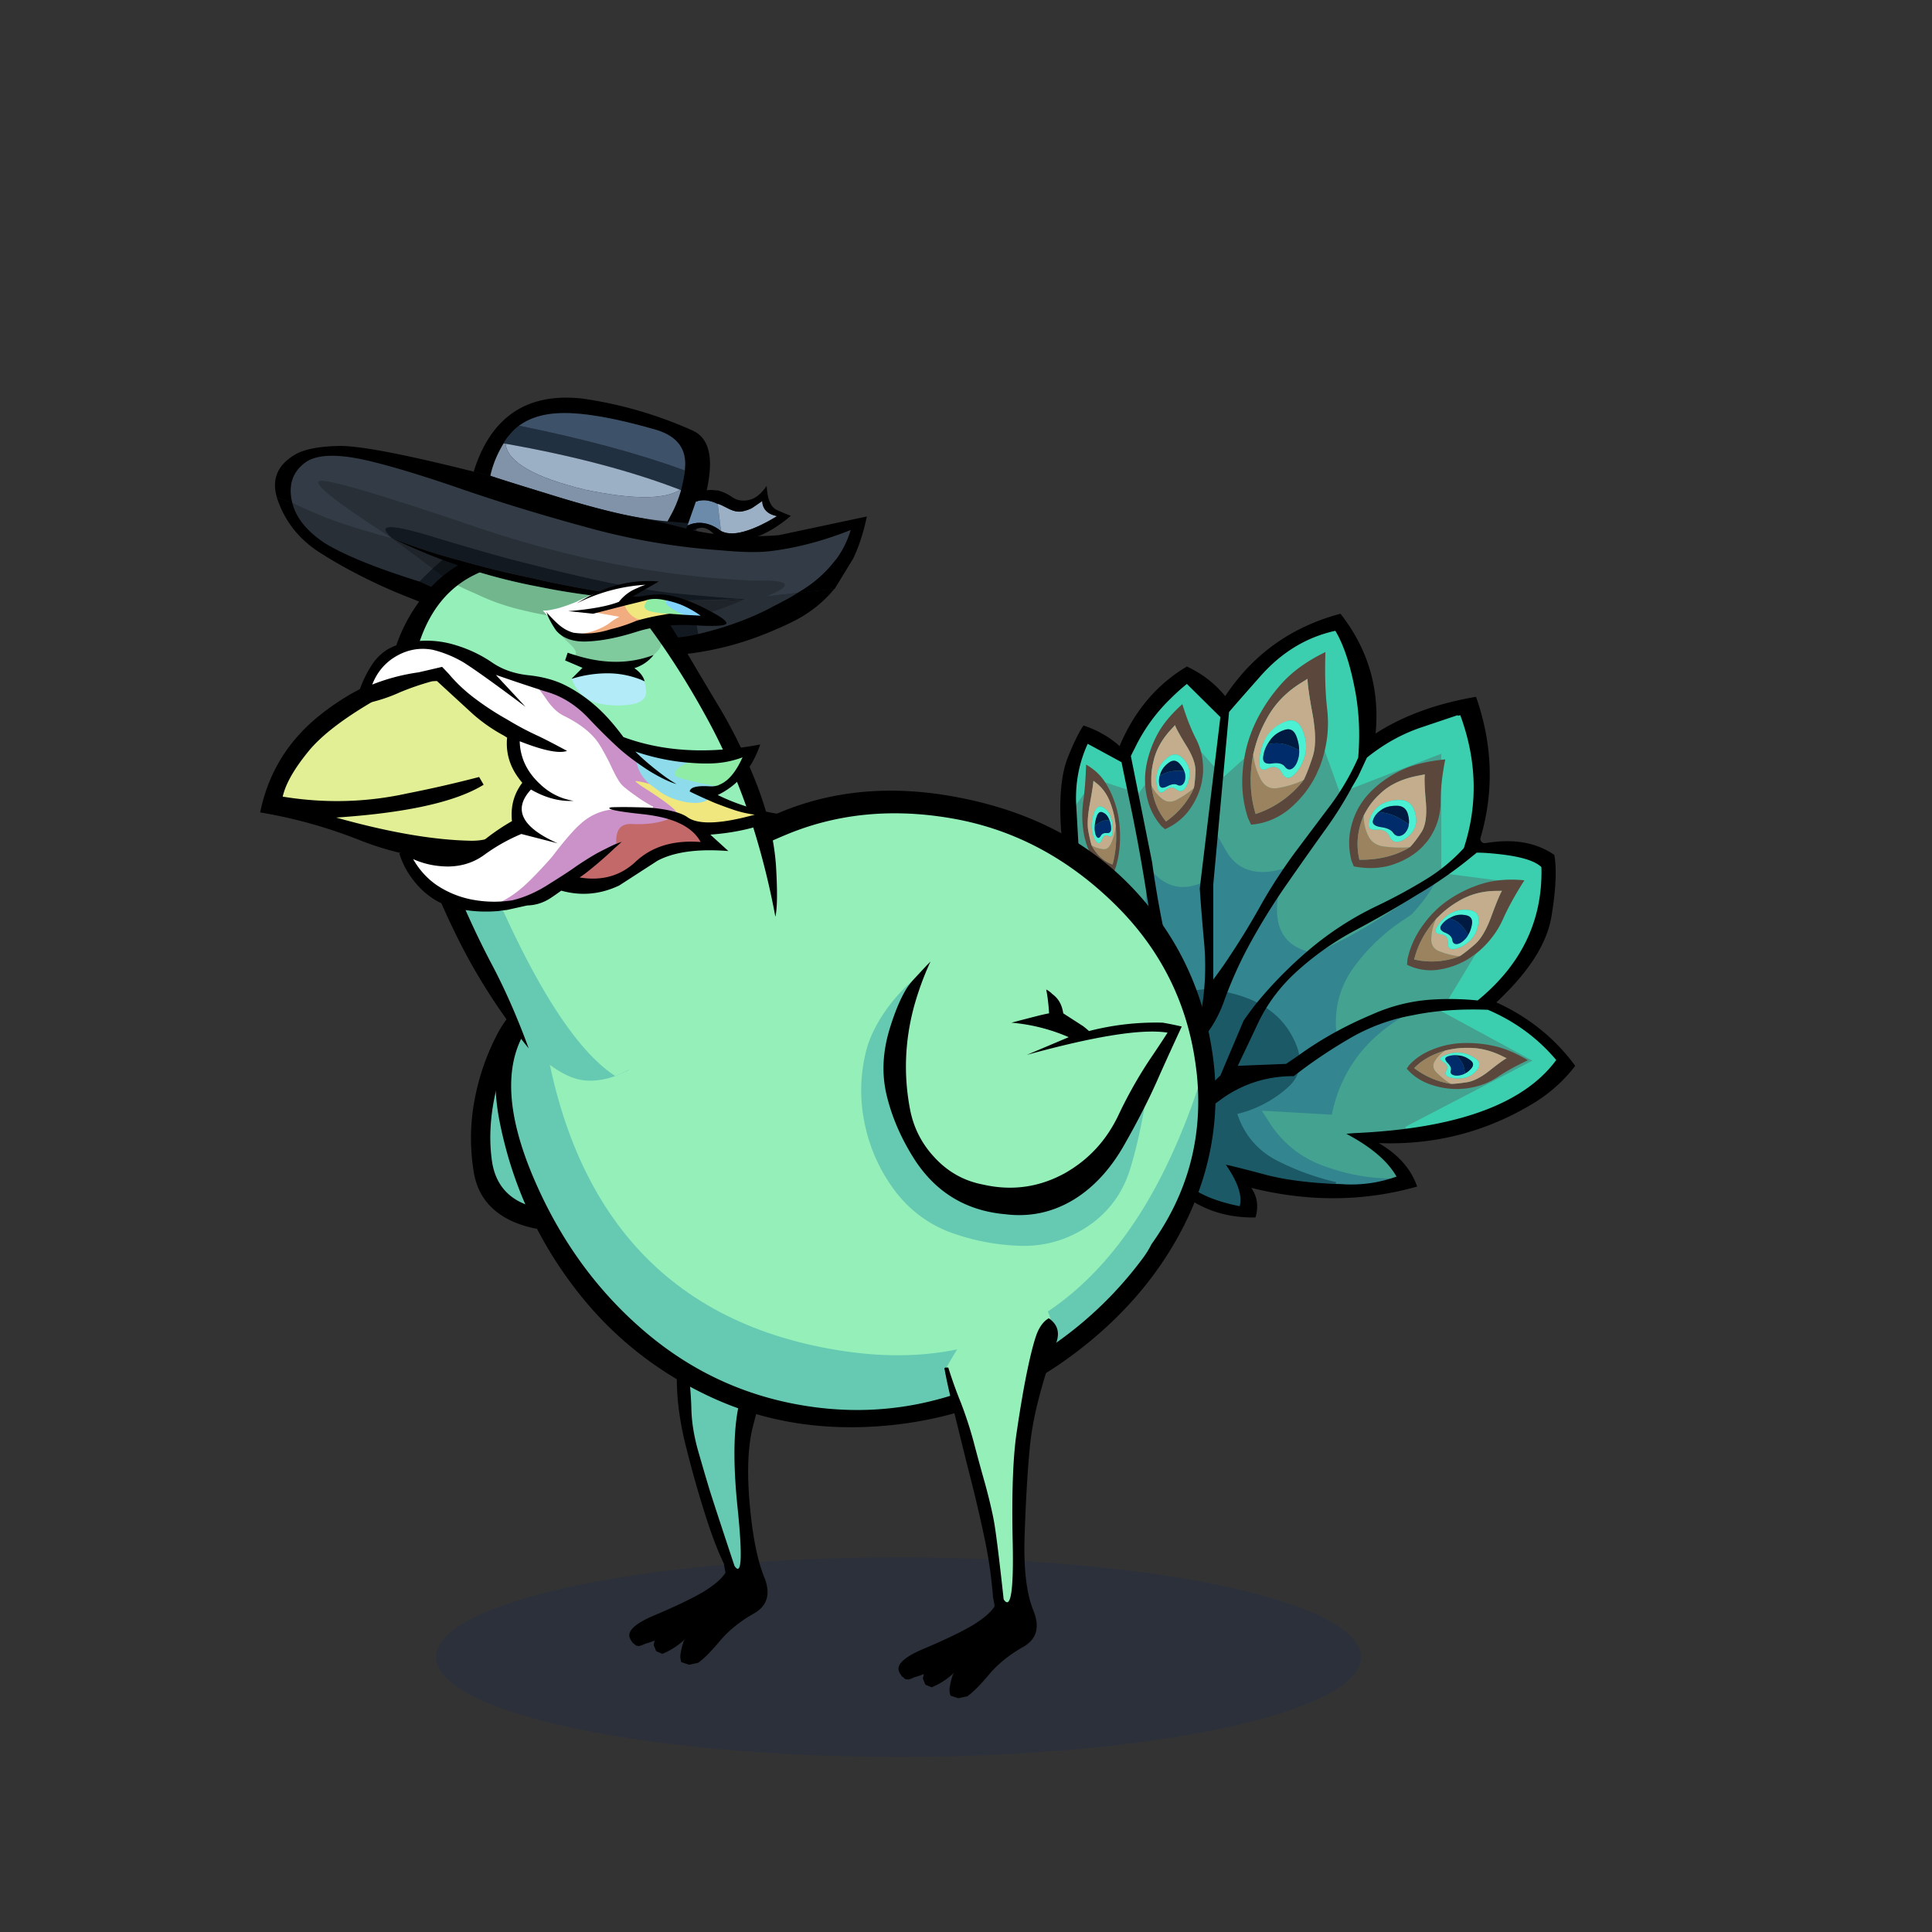 <?xml version="1.0" encoding="utf-8"?>
<svg xmlns="http://www.w3.org/2000/svg" x="0" y="0" version="1.1" viewBox="0 0 300 300" xml:space="preserve">
<rect x="0" y="0" width="300" height="300" fill="#333333" stroke="none"/>
<style type="text/css">
.color__skin{fill:#95efb9;}
.color__skinDark{fill:#66cab3;}
.color__skinLight{fill:#b9efcf;}
.color__beak{fill:#e2ef95;}
</style>
<ellipse cx="139.516" cy="257.319" rx="71.817" ry="15.5" opacity="0.15" fill="#002268"/>
<g id="Birb_Group">
<g id="Left_Wing">
<path d="m82.6 154.95-3.433 4.217-3.556 12.293-.333 11.207 3.661 5.056 8.839 1.778 7.722-2 3.45-2.6c6.768-21.177 1.318-31.16-16.35-29.951z" class="color__skinDark"/>
<path d="M82.4 154.85c-2.067 1.3-3.717 3.067-4.95 5.3a36.224 36.224 0 0 0-3.75 10.6c-.7 3.667-.75 7.383-.15 11.15.567 3.667 2.65 6.283 6.25 7.85 3.533 1.467 7.133 1.7 10.8.7 3.469-.898 6.252-2.748 8.35-5.55a17.42 17.42 0 0 1-1.65.9c-3.91 2.078-8.21 2.728-12.9 1.95-4.697-.737-7.364-3.204-8-7.4-.467-3.196-.317-6.613.45-10.25.801-3.645 2.367-7.962 4.7-12.95.418-.852.768-1.585 1.05-2.2l-.2-.1z"/>
</g>
<g id="Leg2">
<path d="M114.554 244.102c-.421 0-.714-.36-.922-.675-2.035-6.085-3.413-10.282-3.91-11.877a409.602 409.602 0 0 1-1.752-5.959c-.71-2.466-1.086-4.831-1.12-7.032-.065-2.129-.249-4.107-.543-5.876a47.647 47.647 0 0 0-1.334-5.383.498.498 0 0 1 .105-.48c4.169-4.68 9.383-7.227 15.494-7.567h.001c.248 0 .444.147.507.358a.5.5 0 0 1-.233.576 1.752 1.752 0 0 0-.782.901c-.688 1.802-1.354 4.001-1.979 6.532a863.927 863.927 0 0 1-2.603 9.613c-1.079 3.788-1.225 9.512-.436 17.015.773 7.623.474 9.125.034 9.612a.706.706 0 0 1-.527.242z" class="color__skinDark"/>
<path d="M106.8 212.6a47.974 47.974 0 0 0-1.35-5.45H105l-.15.1c0 .1.033.517.1 1.25s.117 2.717.15 5.95c.033 3.233.517 6.667 1.45 10.3.9 3.6 1.85 6.967 2.85 10.1.967 3.133 1.967 5.783 3 7.95l.25 1.4c-.5.867-1.6 1.833-3.3 2.9-1.733 1.033-4.25 2.25-7.55 3.65-3.3 1.367-4.6 2.633-3.9 3.8.067.133.15.267.25.4a.66.66 0 0 0 .3.3c.1.1.217.2.35.3.133 0 .267.017.4.05.333-.067.65-.183.95-.35.5-.133 1-.3 1.5-.5l-.15.7.4.95.95.4c.267-.1.533-.217.8-.35a11.692 11.692 0 0 0 2.75-1.95c-.1.133-.183.267-.25.4-.233.667-.4 1.367-.5 2.1-.033.333.017.7.15 1.1l1.2.4 1.4-.3c.833-.567 1.95-1.683 3.35-3.35 1.4-1.667 3.167-3.1 5.3-4.3s2.667-3.1 1.6-5.7c-1.067-2.633-1.817-6.45-2.25-11.45s-.25-9.017.55-12.05c.8-3.067 1.583-6.017 2.35-8.85.733-2.867 1.7-5.917 2.9-9.15.6-1.633.217-2.917-1.15-3.85-.167.067-.317.15-.45.25-.467.267-.8.65-1 1.15-.7 1.833-1.367 4.033-2 6.6a872.81 872.81 0 0 1-2.6 9.6c-1.1 3.867-1.25 9.6-.45 17.2.767 7.567.6 10.517-.5 8.85-2.1-6.333-3.383-10.25-3.85-11.75-.467-1.533-1.05-3.517-1.75-5.95s-1.067-4.733-1.1-6.9c-.067-2.166-.25-4.15-.55-5.95z"/>
</g>
<g id="Body_Group">
<g id="Tail">
<g id="Tail_Inner">
<path d="m177.13 153.201-.025-.149a4.153 4.153 0 0 1-.055-.701 8.461 8.461 0 0 1 .467-3.55l.364-1.032.213 1.073a.896.896 0 0 0 .19.372c.979 1.371 1.316 2.404 1.038 3.169-.195.536-.682.909-1.447 1.107l-.108.028-.637-.317z"/>
<path d="M209.835 184.225c-.348 0-.698-.009-1.05-.025-.467-.033-.926-.05-1.385-.05a39.85 39.85 0 0 1-9.639-3.534c-3.129-1.7-5.247-4.316-6.299-7.778l-.094-.31.316-.07c2.939-.65 5.586-2.007 7.865-4.032 2.218-1.95 2.265-4.557.145-7.967-2.099-3.344-5.872-5.407-11.218-6.132l-.356.752-.571-.116-.035-.82c-3.5.472-7.06.711-10.585.711l-.683-.003c-3.71 0-7.373-.543-10.885-1.613l-.145-.044-.051-.144a39.69 39.69 0 0 1-2.065-9.572c-.134-1.604-.25-3.19-.352-4.758l-.061-.956.596.75a233.607 233.607 0 0 0 2.746 3.396c2.225 2.662 4.873 4.815 7.878 6.402l.051-2.739 2.824 1.715.964-14.1 1.771 1.908c1.247 1.353 2.653 2.038 4.181 2.038.72 0 1.484-.151 2.276-.449l1.377-10.225.584-.046c.085.282.677 1.463 3.021 5.485 1.146 1.955 2.808 2.906 5.082 2.906 1.379 0 2.993-.365 4.798-1.083l.991-.395-.64.854c-1.455 1.939-2.226 4.203-2.291 6.728-.127 3.699 1.595 5.819 5.262 6.481a81.188 81.188 0 0 0 9.23-4.943 114.857 114.857 0 0 0 10.522-7.381l.459.359a24.638 24.638 0 0 1-3.897 6.024 11.76 11.76 0 0 1-.863.965l-1.04.733c-3.063 1.977-5.678 4.424-7.781 7.282-2.029 2.75-2.945 5.871-2.725 9.283.349-.146.706-.292 1.072-.438a51.057 51.057 0 0 1 14.58-3.77l.104.589a22.002 22.002 0 0 0-7.942 3.798c-4.585 3.373-7.456 7.938-8.536 13.567l-.05.258-10.218-.581c.159.247.319.501.479.76 2.051 3.222 4.892 5.468 8.441 6.673a29.994 29.994 0 0 0 10.302 1.839l.545-.005.107.582a20.998 20.998 0 0 1-7.112 1.241z" fill="#33858F"/>
<path d="M216.299 183.004c-3.559 0-7.092-.63-10.501-1.872-3.676-1.248-6.623-3.577-8.751-6.921a38.18 38.18 0 0 0-.797-1.244l-.333-.501 10.889.619c1.148-5.665 4.079-10.266 8.717-13.677a22.719 22.719 0 0 1 4.989-2.856 50.438 50.438 0 0 0-11.145 3.274 60.27 60.27 0 0 0-1.449.599l-.38.163-.037-.411c-.338-3.725.606-7.125 2.808-10.105a29.912 29.912 0 0 1 7.929-7.424l.991-.694c.252-.258.53-.57.787-.892a24.35 24.35 0 0 0 3.246-4.729 115.607 115.607 0 0 1-9.554 6.621 81.845 81.845 0 0 1-9.384 5.019l-.084.038-.091-.016c-4.02-.693-5.987-3.084-5.85-7.106.06-2.313.686-4.42 1.862-6.276-1.52.525-2.902.791-4.121.791-2.472 0-4.355-1.078-5.6-3.204-1.458-2.501-2.224-3.875-2.63-4.651l-1.287 9.563-.163.065c-.92.368-1.815.555-2.661.555-1.702 0-3.257-.75-4.621-2.23l-.827-.891-.937 13.7-2.775-1.685-.049 2.656-.427-.216c-3.254-1.644-6.112-3.923-8.495-6.775a247.888 247.888 0 0 1-2.755-3.406l-.085-.107.025-.135a22.898 22.898 0 0 1 2.28-6.536l.027-.052.046-.038a.497.497 0 0 1 .326-.111c.231 0 .634.111 1.692.94l.116-.116-.443-7.917a5.892 5.892 0 0 1 0-.376l.003-.092 2.984-4.102 6.798 2.25 7.091-9.877 6.35 7.206 13.205-11.845 5.197 14.38 15.972-6.197v18.875l12.395 1.625-12.174 20.124 14.619 7.919-20.798 10.836-.052.007c-2.498.34-5.216.576-8.077.702l-.238.02c3.407 1.928 5.772 4.038 7.037 6.283l.246.438c.002.002-.871.015-1.056.015z" fill="#44A290"/>
<path d="m218.211 174.985 19.749-10.29-14.18-7.681 12.025-19.876-12.006-1.575v-18.525l-15.728 6.103-5.104-14.12-12.994 11.655-6.25-7.094-6.909 9.623-6.802-2.25-3.19 4.386-.023-.881c-.087-3.202.528-6.258 1.828-9.084l.134-.291 5.597 3.03.806-.384c.227-.57.486-1.132.771-1.67a27.302 27.302 0 0 1 5.708-7.877 31.454 31.454 0 0 1 2.469-2.216l.209-.169 5.547 5.497c.653-.832 2.434-2.886 5.408-6.244 3.358-3.896 7.399-6.384 12.01-7.394l.211-.046.11.185c1.213 2.02 2.201 4.878 2.938 8.494.728 3.42 1.223 7.17 1.471 11.153 2.613-2.11 5.449-3.7 8.438-4.727 3.169-1.068 6.079-2.043 6.079-2.043l.043.118.356-.119.101.274c2.649 7.213 2.781 14.38.394 21.313.522-.105 1.191-.158 2.025-.159.844.005 1.88.073 3.082.202 3.67.377 5.97 1.076 7.029 2.136l.085.084.003.119c.23 8.392-3.229 15.523-10.285 21.204 5.031 1.792 9.239 4.67 12.516 8.562l.152.181-.14.19c-4.164 5.667-12.072 9.291-23.505 10.771l-.178-.565z" fill="#3CCFAF"/>
<path d="M192.44 187.594c-3.578-.725-6.247-1.806-7.933-3.214-1.943-1.65-3.313-3.896-4.075-6.683a5.768 5.768 0 0 1-2.656.62c-.163 0-.329-.006-.498-.019-5.761-.891-8.773-4.065-8.979-9.438a32.927 32.927 0 0 1 1.028-8.915l-4.54-7.513.75.229a36.667 36.667 0 0 0 10.712 1.588l.68.003c3.607 0 7.251-.253 10.829-.75l.326-.046.012.271.025-.053.216.027c5.646.723 9.64 2.889 11.866 6.438 2.27 3.65 2.183 6.589-.256 8.734-2.273 2.02-4.901 3.396-7.814 4.095 1.035 3.153 3.021 5.547 5.91 7.116a39.494 39.494 0 0 0 9.424 3.472l-.081.592c-4.504-.205-8.261-.714-11.166-1.511a208.01 208.01 0 0 0-5.204-1.33c1.625 2.521 2.205 4.512 1.772 6.071l-.074.27-.274-.054z" fill="#1B5967"/>
<path d="M226.55 133.75a.235.235 0 0 1-.1 0h-.05.15z"/>
<path d="M194.874 112.37a21.012 21.012 0 0 0-1.371 3.921 22.236 22.236 0 0 0-.535 3.447c-.223 2.546.056 4.991.836 7.334l.468.98c2.163-.18 4.115-.969 5.855-2.366 1.856-1.553 3.283-3.367 4.282-5.442.066-.122.121-.258.167-.406.204-.401.382-.818.535-1.251.981-2.817 1.305-5.644.97-8.483-.29-2.546-.379-5.498-.268-8.855-2.743 1.329-4.951 2.895-6.624 4.698a25.353 25.353 0 0 0-4.315 6.423m6.925-6.185 1.238-.777c-.009.81.247 2.635.769 5.475.527 2.839.538 5.036.033 6.591-.505 1.555-.963 2.749-1.372 3.583a9.917 9.917 0 0 1-.669.845c-1.896 2.118-4.171 3.616-6.825 4.495-.691-2.253-.914-4.653-.669-7.199.068-.708.168-1.407.301-2.095.091-.383.192-.766.301-1.149.38-1.393.927-2.745 1.639-4.056 1.184-2.322 2.935-4.226 5.254-5.713z" fill="#5C473C"/>
<path d="M201.799 121.901c.24-.272.463-.553.669-.845-.134.09-.268.169-.401.237a15.06 15.06 0 0 1-3.346 1.014c-1.361.338-2.364-.135-3.011-1.42a10.463 10.463 0 0 1-1.104-3.785 22.285 22.285 0 0 0-.301 2.095c-.245 2.546-.022 4.946.669 7.199 2.654-.879 4.929-2.377 6.825-4.495z" fill="#9B835F"/>
<path d="m203.037 105.407-1.238.777c-2.32 1.487-4.07 3.391-5.253 5.712a18.854 18.854 0 0 0-1.639 4.056c-.109.383-.21.766-.301 1.149a10.457 10.457 0 0 0 1.104 3.785c.647 1.284 1.65 1.758 3.011 1.42a15.077 15.077 0 0 0 3.346-1.014c.134-.068.268-.146.401-.237.409-.834.866-2.028 1.372-3.583.504-1.554.493-3.751-.033-6.591-.523-2.839-.779-4.664-.77-5.474m-7.461 12.472a8.84 8.84 0 0 1 .435-2.095 6.548 6.548 0 0 1 .803-1.589c.691-.991 1.639-1.712 2.844-2.163s2.085.034 2.643 1.453c.538 1.347.649 2.609.335 3.785-.01.047-.021.092-.033.135-.357 1.217-.914 2.186-1.673 2.907s-1.383.62-1.874-.304c-.491-.924-1.227-1.149-2.208-.676-1.004.473-1.428-.011-1.272-1.453z" fill="#C3AD8C"/>
<path d="M196.011 115.783a8.85 8.85 0 0 0-.435 2.095c-.156 1.442.268 1.926 1.271 1.453.981-.473 1.717-.248 2.208.676.491.924 1.115 1.025 1.874.304s1.316-1.69 1.673-2.907c.013-.043.024-.088.033-.135.315-1.176.203-2.438-.335-3.785-.558-1.42-1.439-1.904-2.643-1.453s-2.152 1.172-2.844 2.163a6.582 6.582 0 0 0-.802 1.589m.77-.169.268-.406c.513-.856 1.271-1.465 2.275-1.825.981-.383 1.662-.011 2.041 1.115.246.715.368 1.38.368 1.994a3.88 3.88 0 0 1-.067.98c-.178.856-.48 1.453-.903 1.791-.446.338-.859.27-1.238-.203-.379-.496-1.048-.665-2.007-.507-.981.135-1.439-.18-1.372-.946.055-.653.267-1.317.635-1.993z" fill="#4CF1D3"/>
<path d="M196.781 115.614c-.368.675-.58 1.34-.636 1.994-.067.766.39 1.082 1.372.946.959-.158 1.628.011 2.007.507.379.473.792.541 1.238.203.424-.338.725-.935.903-1.791a3.88 3.88 0 0 0 .067-.98 20.958 20.958 0 0 0-1.238-.575c-1.182-.54-2.42-.642-3.713-.304z" fill="#002C6C"/>
<path d="m197.048 115.209-.268.406c1.294-.338 2.531-.237 3.714.304.424.18.836.372 1.238.575 0-.614-.122-1.279-.368-1.994-.379-1.127-1.059-1.498-2.041-1.115-1.003.359-1.762.967-2.275 1.824z" fill="#001A41"/>
<path d="m212.541 123.254-.04.041a11.518 11.518 0 0 0-1.729 2.47 11.728 11.728 0 0 0-.902 2.377c-.499 1.799-.498 3.652.002 5.557l.347.833c2.125.416 4.112.335 5.96-.243 1.978-.662 3.568-1.623 4.77-2.882a1.33 1.33 0 0 0 .208-.253c.242-.241.462-.499.659-.776 1.267-1.804 1.894-3.784 1.883-5.938 0-1.929.239-4.103.719-6.522-2.817.275-5.139.857-6.967 1.748-1.932.951-3.569 2.148-4.91 3.588m7.424-2.755 1.291-.253c-.099.588-.051 1.983.143 4.185.198 2.203-.034 3.807-.697 4.812-.664 1.005-1.241 1.76-1.731 2.264-.233.16-.481.309-.745.447-2.079 1.064-4.459 1.58-7.14 1.549a10.539 10.539 0 0 1 .145-5.416c.144-.499.319-.983.525-1.451.131-.256.271-.51.42-.761a10.643 10.643 0 0 1 2.044-2.541c1.408-1.394 3.323-2.339 5.745-2.835z" fill="#5C473C"/>
<path d="M218.226 131.953c.264-.137.512-.286.745-.447-.14.032-.279.055-.417.071a18.282 18.282 0 0 1-3.368-.108c-1.362-.098-2.286-.697-2.773-1.797-.456-1.006-.675-2.019-.656-3.038a11.54 11.54 0 0 0-.525 1.451 10.528 10.528 0 0 0-.145 5.416c2.68.033 5.059-.484 7.139-1.548z" fill="#9B835F"/>
<path d="m221.256 120.245-1.291.253c-2.422.497-4.337 1.442-5.744 2.834a10.619 10.619 0 0 0-2.044 2.541 13.86 13.86 0 0 0-.42.761c-.019 1.019.199 2.032.656 3.038.487 1.1 1.412 1.699 2.773 1.797 1.129.14 2.252.176 3.368.108.138-.015.277-.039.417-.071.49-.504 1.068-1.259 1.731-2.264s.895-2.609.697-4.812c-.194-2.202-.242-3.597-.143-4.185m-8.641 7.202a4.665 4.665 0 0 1 .655-1.417c.263-.374.582-.692.957-.955.783-.548 1.785-.833 3.007-.857 1.222-.024 2.026.552 2.411 1.728.374 1.118.343 2.066-.093 2.844a.766.766 0 0 1-.048.09c-.482.797-1.132 1.362-1.95 1.695-.818.334-1.414.102-1.79-.696s-1.067-1.148-2.074-1.051c-1.028.091-1.387-.369-1.075-1.381z" fill="#C3AD8C"/>
<path d="M213.27 126.03a4.652 4.652 0 0 0-.655 1.417c-.312 1.012.047 1.472 1.076 1.381 1.007-.097 1.699.254 2.074 1.051s.972 1.029 1.79.696c.818-.334 1.468-.899 1.95-1.695a.951.951 0 0 0 .048-.09c.436-.778.468-1.725.093-2.844-.386-1.176-1.189-1.752-2.411-1.728-1.222.024-2.224.309-3.007.857a3.88 3.88 0 0 0-.958.955m.767.071.305-.228c.594-.494 1.399-.746 2.416-.755.997-.031 1.618.412 1.863 1.329.16.584.206 1.099.137 1.547-.02.255-.078.488-.174.697-.268.579-.628.938-1.077 1.077-.472.133-.866-.02-1.182-.461-.314-.457-.947-.75-1.898-.877-.97-.15-1.38-.495-1.23-1.037.128-.462.407-.893.84-1.292z" fill="#4CF1D3"/>
<path d="M214.037 126.101c-.433.399-.713.83-.839 1.293-.15.541.26.887 1.23 1.037.951.128 1.583.42 1.898.877.317.441.711.594 1.182.461.45-.139.809-.498 1.077-1.077.095-.21.153-.442.174-.697a28.659 28.659 0 0 0-1.141-.732 7.438 7.438 0 0 0-3.581-1.162z" fill="#002C6C"/>
<path d="m214.343 125.874-.305.228a7.44 7.44 0 0 1 3.581 1.161c.392.239.773.483 1.141.732.068-.447.022-.963-.137-1.547-.244-.917-.865-1.36-1.863-1.329-1.018.009-1.823.26-2.417.755z" fill="#001A41"/>
<path d="M225.045 139.656a15.87 15.87 0 0 0-2.456 2.045 16.897 16.897 0 0 0-1.712 2.068 13.742 13.742 0 0 0-2.326 5.193l-.073.837c1.514.75 3.125 1.012 4.835.786 1.848-.283 3.513-.91 4.995-1.882.092-.055.182-.122.271-.201a8.14 8.14 0 0 0 .849-.613c1.762-1.471 3.089-3.213 3.982-5.227.808-1.803 1.909-3.793 3.303-5.971-2.352-.222-4.441-.073-6.265.449a19.27 19.27 0 0 0-5.403 2.516m7.05-1.312 1.131-.017c-.325.532-.871 1.844-1.639 3.935-.765 2.092-1.621 3.551-2.569 4.378-.948.826-1.723 1.433-2.323 1.821-.252.11-.512.207-.778.291a12.06 12.06 0 0 1-6.319.234c.425-1.77 1.219-3.448 2.384-5.036.323-.442.665-.864 1.025-1.267a20.8 20.8 0 0 1 .653-.64 14.375 14.375 0 0 1 2.688-2.027c1.7-1.062 3.616-1.62 5.747-1.672z" fill="#5C473C"/>
<path d="M225.917 148.751c.267-.084.526-.18.778-.291a2.875 2.875 0 0 1-.361-.005 11.74 11.74 0 0 1-2.63-.673c-1.04-.323-1.524-1.04-1.45-2.15a8.031 8.031 0 0 1 .752-2.95c-.36.403-.701.825-1.025 1.267-1.165 1.587-1.959 3.266-2.384 5.036 2.116.484 4.223.406 6.32-.234z" fill="#9B835F"/>
<path d="m233.227 138.327-1.131.017c-2.132.053-4.048.61-5.749 1.671a14.332 14.332 0 0 0-2.688 2.027c-.223.21-.441.423-.653.64a8.031 8.031 0 0 0-.752 2.95c-.074 1.11.41 1.827 1.45 2.15a11.74 11.74 0 0 0 2.63.673c.116.009.236.011.361.005.601-.388 1.375-.995 2.323-1.821.947-.827 1.804-2.286 2.569-4.378.769-2.09 1.315-3.402 1.64-3.934m-9.879 5.26a6.72 6.72 0 0 1 1.114-1.213 4.916 4.916 0 0 1 1.16-.729c.851-.379 1.767-.475 2.747-.289s1.378.86 1.191 2.025c-.171 1.108-.593 1.989-1.265 2.641-.025.027-.05.053-.075.076-.716.662-1.469 1.08-2.258 1.252-.789.173-1.166-.145-1.13-.954s-.366-1.254-1.207-1.335c-.856-.091-.948-.582-.277-1.474z" fill="#C3AD8C"/>
<path d="M224.462 142.374a6.72 6.72 0 0 0-1.114 1.213c-.671.892-.579 1.383.277 1.473.841.081 1.243.526 1.207 1.335s.341 1.127 1.13.954c.789-.173 1.542-.59 2.258-1.252a1.08 1.08 0 0 0 .075-.076c.672-.652 1.094-1.533 1.265-2.641.186-1.164-.211-1.839-1.191-2.025-.98-.186-1.896-.089-2.747.289a4.953 4.953 0 0 0-1.16.73m.579.197.338-.161c.679-.361 1.424-.459 2.235-.294.805.141 1.113.66.923 1.559-.117.572-.297 1.062-.538 1.468a2.918 2.918 0 0 1-.43.622c-.456.495-.891.77-1.307.823-.43.045-.679-.166-.746-.632-.058-.481-.438-.861-1.14-1.142-.708-.305-.889-.698-.543-1.178.295-.411.697-.766 1.208-1.065z" fill="#4CF1D3"/>
<path d="M225.041 142.571c-.511.299-.914.654-1.208 1.065-.346.48-.165.873.543 1.178.702.281 1.081.662 1.14 1.142.067.466.315.676.746.632.416-.053.851-.328 1.307-.823.164-.18.307-.387.43-.622a16.252 16.252 0 0 0-.6-.878c-.576-.833-1.362-1.398-2.358-1.694z" fill="#002C6C"/>
<path d="m225.379 142.41-.338.161c.996.296 1.781.861 2.357 1.694.212.29.412.582.6.878.242-.406.421-.896.538-1.468.19-.898-.118-1.418-.923-1.559-.81-.165-1.555-.067-2.234.294z" fill="#001A41"/>
<path d="m227.063 161.97-.049.001c-.882.041-1.742.159-2.581.355a13.68 13.68 0 0 0-2.053.663c-1.449.58-2.65 1.394-3.602 2.441l-.343.512c.935 1.079 2.114 1.882 3.536 2.407 1.551.543 3.075.792 4.573.746.091.001.185-.007.282-.024.293-.003.586-.024.877-.063 1.888-.258 3.527-.863 4.917-1.813 1.251-.847 2.796-1.701 4.636-2.561-1.775-1.067-3.469-1.791-5.083-2.171a19.26 19.26 0 0 0-5.11-.493m5.996 1.921.896.433c-.437.217-1.315.849-2.633 1.898-1.316 1.051-2.487 1.657-3.515 1.819-1.028.161-1.845.249-2.45.264a7.825 7.825 0 0 1-.712-.118 12.715 12.715 0 0 1-5.052-2.331c.938-.977 2.136-1.749 3.594-2.317.405-.158.818-.297 1.238-.416.241-.057.485-.11.732-.157a13.145 13.145 0 0 1 2.807-.254c1.701-.017 3.399.376 5.095 1.179z" fill="#5C473C"/>
<path d="M224.646 168.188c.238.051.476.09.712.118a2.863 2.863 0 0 1-.282-.145 11.94 11.94 0 0 1-1.84-1.468c-.708-.617-.844-1.27-.407-1.959a5.21 5.21 0 0 1 1.598-1.611c-.42.119-.833.258-1.238.416-1.458.568-2.656 1.341-3.594 2.317a12.693 12.693 0 0 0 5.051 2.332z" fill="#9B835F"/>
<path d="m233.955 164.324-.896-.433c-1.695-.803-3.393-1.196-5.094-1.178a13.087 13.087 0 0 0-2.807.254c-.247.048-.491.1-.732.157a5.168 5.168 0 0 0-1.598 1.611c-.437.689-.301 1.341.407 1.959a11.94 11.94 0 0 0 1.84 1.468c.088.051.182.1.282.145.605-.015 1.421-.103 2.45-.264 1.028-.162 2.199-.768 3.515-1.819 1.318-1.051 2.195-1.683 2.633-1.9m-9.569-.482a5.598 5.598 0 0 1 1.29-.346 4.713 4.713 0 0 1 1.162-.015c.799.09 1.552.387 2.26.892.708.505.79 1.097.247 1.776-.513.649-1.145 1.052-1.897 1.209-.029.008-.057.014-.085.02-.79.147-1.524.121-2.204-.078-.68-.198-.868-.552-.563-1.06.304-.509.14-.954-.494-1.337-.643-.394-.548-.748.284-1.061z" fill="#C3AD8C"/>
<path d="M225.676 163.496a5.598 5.598 0 0 0-1.29.346c-.832.313-.928.666-.285 1.06.634.383.798.828.494 1.337-.304.509-.116.862.563 1.06.68.198 1.415.224 2.204.078a.945.945 0 0 0 .085-.02c.752-.157 1.384-.561 1.897-1.209.544-.679.461-1.271-.247-1.776-.708-.505-1.462-.802-2.26-.892a4.755 4.755 0 0 0-1.161.016m.389.356.321.029c.657.033 1.277.263 1.859.688.585.407.65.864.194 1.369a3.182 3.182 0 0 1-.925.737 2.262 2.262 0 0 1-.551.233c-.528.141-.964.147-1.309.019-.354-.14-.478-.374-.371-.701.118-.333-.051-.729-.507-1.186-.453-.475-.461-.8-.025-.974.372-.151.81-.222 1.314-.214z" fill="#4CF1D3"/>
<path d="M226.065 163.852c-.504-.007-.942.064-1.314.214-.436.175-.428.499.025.974.456.457.625.852.507 1.186-.106.327.017.561.371.701.345.129.782.122 1.309-.019.19-.052.374-.13.551-.233a12.287 12.287 0 0 0-.172-.803c-.169-.765-.594-1.438-1.277-2.02z" fill="#002C6C"/>
<path d="m226.386 163.88-.321-.029c.682.582 1.108 1.256 1.277 2.02.068.27.125.538.172.803.329-.168.637-.413.925-.737.456-.506.391-.962-.194-1.369-.582-.425-1.202-.654-1.859-.688z" fill="#001A41"/>
<path d="M177.978 119.019a12.264 12.264 0 0 0-.162 2.757c.045.75.161 1.499.348 2.247a9.784 9.784 0 0 0 2.185 4.258l.553.475c1.543-.682 2.801-1.679 3.774-2.992 1.024-1.439 1.678-2.924 1.964-4.455.022-.092.033-.189.035-.292.063-.299.104-.6.123-.905.113-1.979-.257-3.792-1.11-5.437-.758-1.478-1.456-3.257-2.095-5.337-1.721 1.537-2.999 3.076-3.836 4.619a16.787 16.787 0 0 0-1.779 5.062m3.738-5.607.738-.802c.167.497.746 1.544 1.737 3.14.994 1.595 1.473 2.934 1.438 4.016-.036 1.083-.114 1.933-.235 2.55a6.821 6.821 0 0 1-.308.693c-.932 1.794-2.274 3.311-4.026 4.548-.989-1.193-1.667-2.6-2.033-4.22-.102-.45-.179-.903-.229-1.359a15.51 15.51 0 0 1-.026-.781c-.021-.951.089-1.921.329-2.91.366-1.728 1.237-3.354 2.615-4.875z" fill="#5C473C"/>
<path d="M185.087 123.01c.117-.229.22-.46.308-.693-.079.09-.159.174-.243.251a13.568 13.568 0 0 1-2.229 1.503c-.922.566-1.758.542-2.506-.071a5.896 5.896 0 0 1-1.619-2.02c.05.456.127.909.229 1.359.367 1.62 1.045 3.026 2.033 4.22 1.753-1.238 3.095-2.755 4.027-4.549z" fill="#9B835F"/>
<path d="m182.454 112.61-.738.802c-1.377 1.521-2.249 3.146-2.616 4.876-.24.989-.349 1.959-.329 2.91.002.263.011.523.026.781.388.79.928 1.464 1.619 2.02.748.613 1.584.637 2.506.071a13.568 13.568 0 0 0 2.229-1.503c.083-.077.164-.16.243-.251.12-.617.199-1.467.235-2.55.035-1.083-.444-2.421-1.438-4.016-.991-1.596-1.57-2.643-1.737-3.14m-2.78 9.588a4.91 4.91 0 0 1-.131-1.395c.024-.41.106-.804.246-1.182.293-.788.831-1.479 1.615-2.072s1.532-.53 2.244.189c.682.681 1.034 1.422 1.057 2.223a.96.96 0 0 1 .005.091c0 .837-.2 1.576-.6 2.217-.4.641-.878.744-1.435.309s-1.143-.378-1.76.171c-.632.555-1.046.371-1.241-.551z" fill="#C3AD8C"/>
<path d="M179.542 120.803c-.025.446.019.911.131 1.395.195.922.609 1.106 1.241.552.616-.548 1.203-.605 1.76-.171.557.435 1.035.331 1.435-.309.4-.641.6-1.38.6-2.217 0-.03-.002-.06-.005-.091-.022-.801-.374-1.543-1.057-2.223-.712-.72-1.46-.783-2.244-.189-.784.593-1.322 1.284-1.615 2.072-.14.377-.222.771-.246 1.181m.527-.306.109-.318c.191-.658.615-1.23 1.272-1.716.635-.493 1.213-.446 1.731.142.333.372.565.745.697 1.121.087.205.141.411.161.616.053.57-.039 1.014-.276 1.333-.254.324-.57.392-.949.203-.384-.203-.909-.129-1.577.221-.689.342-1.091.27-1.206-.216-.099-.415-.087-.876.038-1.386z" fill="#4CF1D3"/>
<path d="M180.069 120.497c-.124.51-.137.972-.037 1.386.115.486.517.557 1.206.216.667-.35 1.193-.423 1.577-.221.379.189.695.121.949-.203.237-.318.329-.763.276-1.333a2.088 2.088 0 0 0-.161-.616c-.337-.018-.68-.026-1.028-.024-.982-.018-1.909.247-2.782.795z" fill="#002C6C"/>
<path d="M180.177 120.178a37.68 37.68 0 0 1-.109.318c.873-.548 1.8-.813 2.781-.795.349-.002.691.006 1.028.024-.131-.375-.364-.749-.697-1.121-.519-.588-1.096-.635-1.731-.142-.656.486-1.08 1.058-1.272 1.716z" fill="#001A41"/>
<path d="M173.299 125.242a15.35 15.35 0 0 1 .494 2.437c.083.699.125 1.426.125 2.181a16.683 16.683 0 0 1-.644 4.751l-.25.655c-.99.006-1.862-.39-2.614-1.188-.8-.892-1.394-1.975-1.781-3.249a1.585 1.585 0 0 1-.063-.251 7.313 7.313 0 0 1-.203-.772 15.997 15.997 0 0 1-.148-5.386c.223-1.649.368-3.547.435-5.694 1.217.698 2.179 1.578 2.886 2.64.748 1.132 1.335 2.424 1.763 3.876m-2.973-3.576-.543-.429c-.024.519-.207 1.704-.547 3.555-.343 1.851-.425 3.26-.247 4.229.178.969.347 1.709.506 2.22.085.175.178.343.279.504.799 1.252 1.794 2.085 2.986 2.499.398-1.484.585-3.036.562-4.655a18.54 18.54 0 0 0-.065-1.327 21.474 21.474 0 0 0-.098-.72 13.234 13.234 0 0 0-.612-2.509c-.465-1.422-1.204-2.544-2.221-3.367z" fill="#5C473C"/>
<path d="M169.773 131.745a5.327 5.327 0 0 1-.279-.504c.058.05.117.093.177.129.487.242.989.396 1.506.462.615.14 1.094-.22 1.437-1.08a9.802 9.802 0 0 0 .642-2.49c.037.434.059.877.065 1.327a16.958 16.958 0 0 1-.562 4.655c-1.192-.415-2.187-1.248-2.986-2.499z" fill="#9B835F"/>
<path d="m169.784 121.237.543.429c1.016.823 1.756 1.946 2.219 3.368.282.801.486 1.637.612 2.509.037.239.07.479.098.72a9.802 9.802 0 0 1-.642 2.49c-.343.86-.822 1.22-1.437 1.08a4.704 4.704 0 0 1-1.506-.462 1.414 1.414 0 0 1-.177-.129c-.159-.512-.328-1.252-.506-2.22-.178-.968-.095-2.378.247-4.229.342-1.853.524-3.038.549-3.556m2.997 7.578a7.02 7.02 0 0 0-.127-1.319 4.201 4.201 0 0 0-.314-.974c-.284-.597-.695-1.006-1.234-1.227-.539-.221-.962.139-1.269 1.081-.295.894-.391 1.71-.287 2.447.003.03.006.058.011.085.122.76.344 1.35.668 1.77s.615.32.874-.301c.259-.62.606-.806 1.041-.558.446.247.659-.088.637-1.004z" fill="#C3AD8C"/>
<path d="M172.655 127.496c.079.394.121.834.127 1.319.021.916-.191 1.251-.637 1.004-.435-.248-.782-.062-1.041.558-.259.62-.55.72-.874.301s-.547-1.01-.668-1.77a1.778 1.778 0 0 1-.011-.085c-.104-.737-.008-1.552.287-2.447.307-.942.73-1.302 1.269-1.081.539.221.95.63 1.234 1.227.136.286.24.611.314.974m-.349-.065-.109-.245c-.206-.52-.534-.868-.984-1.042-.439-.19-.765.086-.979.83a5.842 5.842 0 0 0-.24 1.3c-.021.222-.022.43-.004.625.052.539.17.905.353 1.098.194.192.386.125.577-.2.192-.339.506-.485.943-.438.447.031.669-.197.665-.684a3.753 3.753 0 0 0-.222-1.244z" fill="#4CF1D3"/>
<path d="M172.306 127.431c.146.412.22.827.223 1.243.004.488-.218.716-.665.684-.436-.047-.75.099-.943.438-.191.325-.384.391-.577.2-.183-.193-.301-.559-.353-1.098a3.357 3.357 0 0 1 .004-.625c.192-.153.389-.299.59-.438.563-.414 1.137-.548 1.721-.404z" fill="#002C6C"/>
<path d="m172.197 127.186.109.245c-.584-.144-1.158-.009-1.722.404-.202.139-.398.286-.59.438a5.73 5.73 0 0 1 .24-1.3c.214-.744.541-1.021.979-.83.45.175.778.522.984 1.043z" fill="#001A41"/>
<path d="M241.35 132.75c-2.8-1.933-6.317-2.55-10.55-1.85-.533.1-.85-.117-.95-.65 2.167-7.267 1.95-14.617-.65-22.05-6.1 1.033-11.3 2.933-15.6 5.7.667-6.9-1.15-13.1-5.45-18.6-7.633 2.033-13.6 6.3-17.9 12.8-1.6-1.967-3.583-3.5-5.95-4.6-4.667 2.767-8.15 6.883-10.45 12.35-1.567-1.4-3.433-2.467-5.6-3.2-.7 1-1.517 2.667-2.45 5-1.133 2.867-1.433 7.167-.9 12.9-6.367 7.6-5.667 17.55 2.1 29.85-2.133 8.067.067 14.583 6.6 19.55 1.667 1.267 3.433 1.3 5.3.1 3.829 6.102 9.179 9.102 16.05 9 .505-1.698.288-3.231-.65-4.6 8.877 2.211 17.461 2.144 25.75-.2-.929-2.723-2.913-4.973-5.95-6.75 8.733.333 16.8-1.767 24.2-6.3a23.401 23.401 0 0 0 6.3-5.7c-3.167-4.3-7.25-7.583-12.25-9.85 5-4.667 7.85-9.1 8.55-13.3s.85-7.4.45-9.6m-15-21.7c.015.04.031.073.05.1.138-.035.254-.068.35-.1 2.579 7.022 2.762 13.905.55 20.65a27.28 27.28 0 0 1-6.05 4.95 83.43 83.43 0 0 1-7.6 4.1 48.826 48.826 0 0 0-10.8 7.1 64.53 64.53 0 0 0-7.35 7.45c-.8.967-1.6 2.033-2.4 3.2l-3.6 8.5-3.6 3.45c.667-2.633.583-5.267-.25-7.9a19.137 19.137 0 0 0 4.35-6.9 63.91 63.91 0 0 1 3.75-8.5 100.414 100.414 0 0 1 6.2-10.05c1.9-2.733 3.817-5.45 5.75-8.15a58.35 58.35 0 0 0 4.25-6.75c.333-.567.65-1.117.95-1.65l1.35-2.9c2.583-2.086 5.35-3.636 8.3-4.65 3.167-1.067 5.1-1.717 5.8-1.95m-16.1-4.7c.767 3.6.983 7.367.65 11.3a38.324 38.324 0 0 1-4.2 7.25 4434.31 4434.31 0 0 0-5.6 7.45 82.29 82.29 0 0 0-5.15 7.9 118.4 118.4 0 0 1-4.85 8c-.8 1.233-1.7 2.517-2.7 3.85v-14.8l2.45-26.75c.94-1.096 2.49-2.862 4.65-5.3 3.333-3.867 7.283-6.3 11.85-7.3 1.2 2 2.167 4.8 2.9 8.4m.2 38.1c3.2-1.7 6.367-3.517 9.5-5.45a66.23 66.23 0 0 0 7.75-5.3c.533-.433 1.05-.85 1.55-1.25l-.05-.05a.657.657 0 0 0 .25 0c.832.005 1.849.072 3.05.2 3.567.367 5.85 1.05 6.85 2.05.226 8.218-3.074 15.118-9.9 20.7a43.182 43.182 0 0 0-7.6-.1 26.91 26.91 0 0 0-8.85 2.3c-3.967 1.667-7.6 3.667-10.9 6-.8.567-1.6 1.117-2.4 1.65l-7.5.3c1.1-2.3 2.2-4.617 3.3-6.95 1.4-2.833 3.317-5.367 5.75-7.6a44.94 44.94 0 0 1 9.2-6.5M184.3 106.2l5.2 5.15-3.2 26.6c.131 2.068.348 4.785.65 8.15a40.695 40.695 0 0 1-.3 10.25c-.233 1.5-.783 2.967-1.65 4.4-2.844-8.95-4.877-17.9-6.1-26.85l-3.3-16.5c.188-.4.388-.8.6-1.2a26.885 26.885 0 0 1 5.65-7.8 31 31 0 0 1 2.45-2.2m-15.4 9.3 5.25 2.85a726.2 726.2 0 0 0 1.35 6.5c.667 3.2 1.267 6.35 1.8 9.45.667 3.867 1.267 7.75 1.8 11.65.367 2.4 1.1 5.283 2.2 8.65l2.6 7.95c.733 2.8.817 5.517.25 8.15-.5 2.4-1.6 4.517-3.3 6.35-.069.06-.136.11-.2.15-.985.623-2.102.889-3.35.8-5.6-.867-8.5-3.917-8.7-9.15a32.47 32.47 0 0 1 .85-8.15c1.789.212 3.289-.272 4.5-1.45 1.333-1.3 2.05-2.85 2.15-4.65.2-2.533-.2-5.1-1.2-7.7-.933-2.3-1.983-4.783-3.15-7.45a27.58 27.58 0 0 0-4.15-6.8h-.05l-.45-7.85c-.133-3.3.467-6.4 1.8-9.3m-3.6 16.75c.154-.128.554.039 1.2.5 1.867 2.233 3.533 5.233 5 9 1.467 3.767 2.433 6.967 2.9 9.6.467 2.567.067 4.567-1.2 6-1.121 1.298-2.371 2.032-3.75 2.2l-4-6.6a39.208 39.208 0 0 1-2.05-9.5c-.133-1.6-.25-3.183-.35-4.75.433-2.3 1.183-4.45 2.25-6.45m24.25 38.5c3.333-2.433 7.117-3.65 11.35-3.65 2.7-2.1 5.533-4.017 8.5-5.75a29.686 29.686 0 0 1 9.95-3.7c3.492-.729 7.392-1.012 11.7-.85 4.212 1.808 7.745 4.408 10.6 7.8-5.045 6.867-15.495 10.65-31.35 11.35l-1.25.1c3.851 2.038 6.451 4.255 7.8 6.65a20.667 20.667 0 0 1-8.05 1.2c-.467-.033-.933-.05-1.4-.05-4.503-.205-8.203-.705-11.1-1.5-2.864-.761-4.847-1.261-5.95-1.5 1.872 2.719 2.589 4.869 2.15 6.45-3.546-.718-6.146-1.768-7.8-3.15-1.683-1.431-2.917-3.314-3.7-5.65a53.346 53.346 0 0 1 8.55-7.75z"/>
</g>
</g>
<g id="Body">
<path d="M133.105 219.945c-2.236 0-4.519-.152-6.787-.453-9.945-1.319-18.882-5.264-26.563-11.726-7.652-6.438-13.649-14.672-17.826-24.474-4.247-9.966-4.68-17.891-1.288-23.556.939-1.577 2.096-3.201 3.438-4.823l1.508-1.825.256 2.354c3.303 30.361 18.264 47.932 44.467 52.222 3.14.519 6.203.781 9.104.781h.004c21.288-.002 36.572-14.248 45.427-42.345l1.948.19c1.112 10.018-1.288 19.246-7.136 27.429-.417.824-.909 1.61-1.462 2.337-5.898 7.92-13.592 14.212-22.86 18.694-7.181 3.448-14.659 5.195-22.23 5.195.001 0 .001 0 0 0z" class="color__skinDark"/>
<path d="M139.419 210.445c-3.012 0-6.186-.271-9.432-.808-27.198-4.453-42.719-22.614-46.131-53.979l-.046-.422.271-.326c3.374-4.056 8.093-8.318 14.027-12.667 7.625-5.652 15.569-10.217 23.606-13.566 5.396-2.249 11.183-3.389 17.2-3.389 3.061 0 6.245.295 9.463.877 9.491 1.729 18.044 6.278 25.422 13.52 7.366 7.23 11.721 16.06 12.943 26.245.013.108.082.543.082.543l-.071.228c-9.147 29.025-25.074 43.744-47.334 43.744-.001 0 .001 0 0 0z" class="color__skin"/>
<path d="M188.05 162.2c-1.567-9.1-5.467-17.033-11.7-23.8-6.833-7.4-15.8-12.217-26.9-14.45-11.1-2.267-21.183-1.25-30.25 3.05-2.7 2.033-6.117 4.333-10.25 6.9a271.82 271.82 0 0 0-21.85 14.95c-8.4 6.267-11.583 14.65-9.55 25.15 1.867 9.567 5.75 18.217 11.65 25.95 5.633 7.4 12.7 13.067 21.2 17s17.817 5.383 27.95 4.35c10.1-1.033 19.2-4.45 27.3-10.25 8.067-5.8 14.133-12.717 18.2-20.75 4.005-7.95 5.555-16.25 4.65-24.9a49.781 49.781 0 0 0-.45-3.2m-2.3 3.85c.015.126.032.243.05.35 1.093 9.836-1.24 18.77-7 26.8-.4.8-.867 1.55-1.4 2.25-5.833 7.833-13.333 13.967-22.5 18.4-9.167 4.4-18.65 5.95-28.45 4.65-9.8-1.3-18.483-5.133-26.05-11.5s-13.417-14.4-17.55-24.1c-4.133-9.7-4.583-17.25-1.35-22.65.918-1.542 2.034-3.109 3.35-4.7 3.337-4.012 7.954-8.179 13.85-12.5 7.6-5.633 15.4-10.117 23.4-13.45 8-3.333 16.7-4.15 26.1-2.45 9.333 1.7 17.633 6.117 24.9 13.25 7.233 7.1 11.45 15.65 12.65 25.65z"/>
</g>
<g id="Head_Group">
<g id="Head_Group_Inner">
<g class="Crown">
<polygon points="43.1,77.3 71.7,80.3 73.55,73.25 81.667,63.889 90.95,63 104.611,66.389 109.35,71.889 106.75,79.444 108.15,81.35 108.2,87.5 129.55,91.45 113.556,98.45 98.056,100.722 66.111,92.944 53.667,87 45.4,80.95" fill="#131920"/>
<path d="M119.95 94.2a.594.594 0 0 1-.15.1c-3.328 1.755-7.128 3.139-11.4 4.15-2.733.733-6.383.85-10.95.35a75.153 75.153 0 0 1-16.5-3.35c-7.133-1.767-12.4-3.483-15.8-5.15-5.885-1.839-10.368-3.589-13.45-5.25a19.35 19.35 0 0 1-1.3-.75c-2.741-1.819-4.407-3.886-5-6.2l-2.3-.8-.1-.05v.05c.075.228.158.461.25.7 1.3 3.467 3.65 6.2 7.05 8.2.104.064.204.131.3.2a82.275 82.275 0 0 0 11.7 5.9c4.3 1.733 8.633 3.367 13 4.9a92.5 92.5 0 0 0 22.9 4.6c7.835.411 15.285-.956 22.35-4.1.984-.409 1.95-.859 2.9-1.35 2.403-1.242 4.436-2.876 6.1-4.9l-5.65.6h-.05c-.711.473-1.494.923-2.35 1.35-.5.283-1.017.55-1.55.8m-9.7-22.1c0-2.633-.867-4.367-2.6-5.2a63.783 63.783 0 0 0-17.15-5c-5.267-.6-9.417.567-12.45 3.5-.833.8-1.583 1.733-2.25 2.8-.9 1.433-1.65 3.117-2.25 5.05l3.25.85c-.418-.148-.634-.232-.65-.25.37-1.694 1.053-3.36 2.05-5l.05-.1a6.04 6.04 0 0 1 .9-1.25c.433-.533.917-1 1.45-1.4 1.667-1.233 3.833-1.883 6.5-1.95 3.533-.1 8.467.767 14.8 2.6 3.3 1 4.783 3.017 4.45 6.05v.25a22.061 22.061 0 0 1-.6 3 .106.106 0 0 1 0 .05 18.979 18.979 0 0 1-1.05 2.85c-.171.379-.521 1.045-1.05 2l4.5.4a.642.642 0 0 0 .1-.25c1.302-3.541 1.969-6.541 2-9z"/>
<path d="M106.3 92.6c1.162 1.849 1.862 3.799 2.1 5.85 4.272-1.011 8.072-2.395 11.4-4.15a.594.594 0 0 0 .15-.1c.533-.25 1.05-.517 1.55-.8a21.841 21.841 0 0 0 2.35-1.35L113.8 93.2l-7.5-.6M45.4 78.1c.593 2.314 2.259 4.381 5 6.2.412.26.845.51 1.3.75 3.082 1.661 7.565 3.411 13.45 5.25a43.995 43.995 0 0 1 4.05-3.75L45.4 78.1z" fill="#282F37"/>
<path d="M84.95 76.65c5.883 1.841 10.6 3.074 14.15 3.7 1.737.298 3.254.498 4.55.6.529-.955.879-1.621 1.05-2 .428-.927.778-1.877 1.05-2.85a1.876 1.876 0 0 0-.15-.05c-2.434 1.529-7.334 1.529-14.7 0-7.94-1.919-12.074-4.303-12.4-7.15-.093-.015-.193-.031-.3-.05-.997 1.64-1.68 3.306-2.05 5 .016.018.232.102.65.25 1.17.393 3.886 1.243 8.15 2.55z" fill="#8093A8"/>
<path d="M105.6 76.05c.057.017.107.033.15.05a.106.106 0 0 0 0-.05c.269-.984.469-1.984.6-3-7.133-2.6-15.717-4.917-25.75-6.95a8.23 8.23 0 0 0-1.45 1.4 6.04 6.04 0 0 0-.9 1.25l-.05.1c.107.019.207.035.3.05 10.485 1.853 19.518 4.236 27.1 7.15z" fill="#213041"/>
<path d="M90.9 76.05c7.366 1.529 12.266 1.529 14.7 0-7.582-2.914-16.615-5.297-27.1-7.15.326 2.847 4.46 5.231 12.4 7.15z" fill="#9BAFC5"/>
<path d="M106.35 73.05v-.25c.333-3.033-1.15-5.05-4.45-6.05-6.333-1.833-11.267-2.7-14.8-2.6-2.667.067-4.833.717-6.5 1.95 10.033 2.033 18.617 4.35 25.75 6.95z" fill="#3D5168"/>
<path d="M111.45 78.25c-1.304-.628-2.437-.745-3.4-.35l-1.3 3.7c1.4-.633 2.833-.55 4.3.25.3.167.6.367.9.6l-.5-4.2z" fill="#6C8AAA"/>
<path d="M111.55 78.25h-.1l.5 4.2c.767.4 1.733.483 2.9.25 1.633-.333 3.567-1.183 5.8-2.55-1.467-.3-2.233-1.083-2.3-2.35-.7.5-1.233.867-1.6 1.1-.367.2-.85.367-1.45.5-.633.133-1.35 0-2.15-.4-.833-.433-1.367-.683-1.6-.75z" fill="#9BAFC5"/>
<path d="M108.05 76.6v1.3c.963-.395 2.096-.278 3.4.35h.1c.233.067.767.317 1.6.75.8.4 1.517.533 2.15.4.6-.133 1.083-.3 1.45-.5.367-.233.9-.6 1.6-1.1.067 1.267.833 2.05 2.3 2.35-2.233 1.367-4.167 2.217-5.8 2.55-1.167.233-2.133.15-2.9-.25-.3-.233-.6-.433-.9-.6-1.467-.8-2.9-.883-4.3-.25l-.65 1.7.05-.1c1.233-.833 2.183-1.25 2.85-1.25.667 0 1.35.4 2.05 1.2.333.367.683.65 1.05.85.433.2.9.283 1.4.25.9-.067 2.167-.35 3.8-.85s3.467-1.6 5.5-3.3c-.467-.167-1.183-.467-2.15-.9-.967-.433-1.5-1.683-1.6-3.75-.867 1.267-1.8 2-2.8 2.2s-1.85.05-2.55-.45-1.45-.85-2.25-1.05h-.25c-.867-.133-1.75-.05-2.65.25l-.5.2z"/>
</g>
<g id="Head">
<path d="M91.577 167.806c-3.228 0-5.784-2.026-9.261-4.832l-.216-.174-.095-.261c-1.71-4.67-4.42-8.33-6.39-12.073-2.039-3.844-4.004-8.045-5.839-12.483-1.834-4.469-3.761-9.792-5.727-15.822-2.014-6.178-2.258-12.782-.726-19.628l.124-.552 1.792-.597.312.957c11.58 35.531 21.899 56.657 30.672 62.791l1.471 1.028-1.648.71a11.267 11.267 0 0 1-4.469.936z" class="color__skinDark"/>
<path d="M95.077 166.77c-9.184-6.421-19.365-26.985-31.115-62.853l-1.014.338.375-1.718c.05-.227.102-.452.156-.674 1.591-6.617 4.918-11.182 9.889-13.564 3.281-1.584 6.569-2.388 9.769-2.388 1.698 0 3.405.227 5.072.674 4.767 1.288 9.053 4.421 12.74 9.314 3.58 4.717 7.006 10.111 10.183 16.028a94.396 94.396 0 0 1 6.824 16.377c1.438 4.649 1.547 9.158 2.383 13.709l.062.337-.158.304c-5.774 11.138-13.219 19.388-24.19 24.211l-.515.227-.461-.322z" class="color__skin"/>
<path d="M65.75 92.55c-3.667 4.633-5.517 9.933-5.55 15.9 0 3.933.5 7.817 1.5 11.65a155.58 155.58 0 0 0 3.95 12.9 116.797 116.797 0 0 0 6.75 15.25c2.767 5.133 6 9.983 9.7 14.55-1.733-4.733-3.6-9-5.6-12.8-2.033-3.833-3.967-7.967-5.8-12.4-1.833-4.467-3.733-9.717-5.7-15.75-1.967-6.033-2.2-12.4-.7-19.1.048-.219.098-.436.15-.65 1.526-6.343 4.642-10.643 9.35-12.9 4.833-2.333 9.55-2.883 14.15-1.65 4.567 1.233 8.633 4.217 12.2 8.95 3.567 4.7 6.933 10 10.1 15.9a92.842 92.842 0 0 1 6.75 16.2 119.834 119.834 0 0 1 3.4 13.75c.3-1.3.333-3.917.1-7.85-.267-3.967-1.25-8.167-2.95-12.6-1.733-4.467-3.75-8.6-6.05-12.4a1072.86 1072.86 0 0 1-6.4-10.8c-1.967-3.367-4.967-6.683-9-9.95-4.033-3.3-9.217-4.617-15.55-3.95-6.333.667-11.267 3.25-14.8 7.75z"/>
</g>
<g class="Crown">
<path d="M60.9 83.6s-7.204-1.963-10.319-3.243C47.466 79.078 45.4 78.1 45.4 78.1l-1.289-2.767 3.444-4.833 10.333.273 28.833 7.783 23.167 5.5h11.222l12.278-2.369L129 90.333l-5.15 1.717-8.2.95s-27.628 2.478-54.75-9.4z" fill="#333C46"/>
<path d="m61.25 83.7-.35-.1.15.05.2.05m21.3 3.95c3.6.933 7.183 1.783 10.75 2.55 3.533.767 7.133 1.383 10.8 1.85 3.7.367 7.367.683 11 .95.188.004.371.004.55 0l3.4-.4c4.435-1.798 3.669-2.614-2.3-2.45-14.097-.648-28.297-3.398-42.6-8.25-14.306-4.859-22.389-7.276-24.25-7.25-1.861.061 1.806 3.044 11 8.95-2.531-2.231-.464-2.331 6.2-.3 6.699 2.033 11.849 3.483 15.45 4.35z" fill="#282F37"/>
<path d="M115.65 93c-.351.023-.717.04-1.1.05l-8.7.2c-7.567.067-14.983-.65-22.25-2.15a89.569 89.569 0 0 1-22.55-7.45l-.15-.05 8.85 6.6a40.433 40.433 0 0 0 4.15 2 33.539 33.539 0 0 0 7.05 2.5c3.767.933 7.583 1.5 11.45 1.7 4 .3 7.983.2 11.95-.3 3.767-.267 7.533-1.3 11.3-3.1z" fill-opacity="0.239"/>
<path d="M93.3 90.2a264.402 264.402 0 0 1-10.75-2.55c-3.601-.867-8.751-2.317-15.45-4.35-6.664-2.031-8.731-1.931-6.2.3l.35.1a85.16 85.16 0 0 0 10.1 3.3c3.7 1.067 7.433 1.983 11.2 2.75 3.667.867 7.45 1.6 11.35 2.2 3.167.5 6.35.883 9.55 1.15.8.033 1.6.083 2.4.15l8.7-.2.55-.05a432.91 432.91 0 0 1-11-.95 125.782 125.782 0 0 1-10.8-1.85z" fill="#131920"/>
<path d="m115.1 93-.55.05c.383-.01.749-.027 1.1-.05-.179.004-.362.004-.55 0m-21.2-1.05c-3.9-.6-7.683-1.333-11.35-2.2-3.767-.767-7.5-1.683-11.2-2.75-3.467-.9-6.833-2-10.1-3.3l-.2-.05A89.569 89.569 0 0 0 83.6 91.1a105.144 105.144 0 0 0 22.25 2.15c-.8-.067-1.6-.117-2.4-.15-3.2-.267-6.383-.65-9.55-1.15m5.2-11.6c-3.55-.626-8.267-1.859-14.15-3.7-4.264-1.307-6.98-2.157-8.15-2.55l-3.25-.85a3.21 3.21 0 0 1-.45-.15 5.392 5.392 0 0 1-.5-.1c-10.293-2.565-16.96-3.815-20-3.75-3.133.067-5.4.517-6.8 1.35-2.706 1.599-3.639 3.816-2.8 6.65l2.4.85a4.25 4.25 0 0 1-.1-.4c-.498-2.469.168-4.402 2-5.8 1.833-1.433 5.35-1.5 10.55-.2 3.67.902 8.387 2.352 14.15 4.35 5.789 1.991 12.122 3.924 19 5.8a104.625 104.625 0 0 0 20.9 3.6c3.27.307 5.787.357 7.55.15 4.064-.468 8.28-1.568 12.65-3.3a15.108 15.108 0 0 1-2.15 4.4l-.9 1.1a19.51 19.51 0 0 1-5.2 4.25l5.75-.6 2.9-4.75c.916-1.943 1.616-4.11 2.1-6.5l-13.65 2.9c-5.169.396-9.819.096-13.95-.9-3.529-.935-6.163-1.552-7.9-1.85z"/>
</g>
<g class="Eye">
<path d="M95.904 109.543c-1.02 0-2.066-.117-3.108-.349-1.981-.591-3.107-1.68-3.935-3.541l-.114-.257.269-.083c1.85-.572 3.452-1.013 5.334-1.013 1.79 0 3.295.397 5.016 1.072.202.094.675.305.675.305l.028.123c.244 1.091.43 1.901.011 2.514-.375.55-1.012.897-1.893 1.033a13.37 13.37 0 0 1-2.283.196z" fill="#B3EBF8"/>
<path d="M95.637 103.015c-1.962 0-4.035-.328-6.16-.976l-.338-.103.21-.285c.321-.436-.349-1.201-.967-1.767-2.699-2.396-3.362-4.355-3.402-4.51l1.01 1.412c.728.841 1.991 1.267 3.757 1.267l.297-.004c1.998-.02 3.825-.496 5.433-1.417 1.714-.965 3.872-1.498 6.416-1.583l.222-.007s.601 3.939.634 4.172c.146 1.018-.383 1.729-1.248 2.485-1.96.764-3.798 1.316-5.864 1.316z" opacity="0.149"/>
<path d="M105.937 95.7c-1.017-.214-1.798-.607-2.364-1.173a12.865 12.865 0 0 1-.736-.587l-.097-.083.083-.996.267.042c.846.136 1.771.392 2.75.763a16.673 16.673 0 0 1 3.104 1.729l.714.5-3.721-.195z" fill="#82D4FF"/>
<path d="M103.981 95.549c-.327.017-.662.025-.974.025-1.922 0-2.975-.302-3.313-.95-.214-.411-.113-.921.301-1.517l.045-.065.075-.027a4.713 4.713 0 0 1 1.602-.268c.438 0 .904.053 1.385.159l.214.047.252.039c-.246.571-.152.905.331 1.159.523.519 2.28 1.419 3.161 1.608l-1.13-.06-1.949-.15z" fill="#8EECA7"/>
<path d="M98.563 96.487c-.914-.463-1.601-1.233-2.044-2.29l-.113-.27 4.378-1.079-.379.544c-.3.431-.39.768-.268 1 .133.255.336.562 2.509.816.559.065 1.984.162 2.333.146l-.954.194a7.92 7.92 0 0 0-.921.146c-1.462.233-2.882.55-4.234.945l-.201.059-.106-.211z" fill="#F1E77F"/>
<path d="M90.79 98.619c-.585 0-1.182-.041-1.773-.121l.028-.498a9.85 9.85 0 0 0 5.122-1.512 8.48 8.48 0 0 1 .606-.456l-2.717-.487-.019-.488 4.859-1.253.083.199c.407.97 1.039 1.667 1.878 2.071l1.028.286-.746.164-.242.104a24.148 24.148 0 0 1-3.991 1.314 12.96 12.96 0 0 1-4.116.677z" fill="#F1AC7F"/>
<path d="M88.983 98.491a5.928 5.928 0 0 1-1.774-.834c-.648-.444-1.504-1.265-2.545-2.441l-.369-.416h.555c.379-.031.973-.146 1.792-.343.811-.228 1.76-.561 2.813-.988a27.563 27.563 0 0 1 10.779-2.918l.089.488a7.959 7.959 0 0 0-1.212.485c-1.108.425-2.049 1.123-2.816 2.083l-.042.051-.061.024c-1.277.511-3.119.918-5.495 1.216.449.047.926.099 1.429.153l4.036.722-.587.342a8.676 8.676 0 0 0-1.118.778 10.34 10.34 0 0 1-5.404 1.606h-.036l-.034-.008z" fill="#FFFFFF"/>
<path d="M99.55 105.55c.189.088.373.172.55.25-.182-.742-.715-1.425-1.6-2.05a6.1 6.1 0 0 0 3-2.05c-3.638 1.386-7.621 1.419-11.95.1a19.292 19.292 0 0 1-1.4-.45l-.4 1.2 2.7 1.15-1.65 1.65c-.033.03-.033.047 0 .05a18.684 18.684 0 0 1 5.55-.85c1.767 0 3.5.333 5.2 1zm-14.7-10.5c.033.1.083.2.15.3v.15a14.31 14.31 0 0 0 1.35 2.4c1.083 1.261 2.733 1.827 4.95 1.7 2.221-.099 4.738-.599 7.55-1.5 2.763-.865 5.779-1.198 9.05-1 3.267.194 4.9.077 4.9-.35.003-.431-1.331-1.298-4-2.6-2.669-1.264-4.836-1.88-6.5-1.85a21.23 21.23 0 0 0-4.8.75l4.8-2.75c-4.3-.4-8.55.733-12.75 3.4a27.227 27.227 0 0 1 10.7-2.9c-.433.133-.85.3-1.25.5-1.133.433-2.1 1.15-2.9 2.15-1.667.667-4.283 1.15-7.85 1.45 1.033.1 2.317.233 3.85.4l4.65-1.2 3.45-.85c.833-.3 1.783-.333 2.85-.1.833.133 1.733.383 2.7.75 1.033.433 2.05 1 3.05 1.7l-2.85-.15-1.95-.15c-.333.033-.65.083-.95.15a34.24 34.24 0 0 0-4.25.95 23.84 23.84 0 0 1-3.95 1.3c-1.9.633-3.833.817-5.8.55a5.656 5.656 0 0 1-1.7-.8c-.633-.433-1.467-1.233-2.5-2.4z"/>
</g>
<g id="Beak">
<path d="M73.147 130.75c-5.756-.1-12.822-1.313-21.001-3.607l.041-.392c10.742-.718 18.357-2.39 22.642-4.969l-.525-.9a187.122 187.122 0 0 1-11.015 2.515 51.129 51.129 0 0 1-10.959 1.195 52.65 52.65 0 0 1-8.461-.694l-.209-.034.046-.207c.438-1.955 1.747-4.287 3.89-6.932 2.105-2.673 5.96-5.6 11.457-8.698 3.439-1.971 6.574-2.971 9.316-2.971 1.644 0 3.182.359 4.573 1.067 3.687 1.877 6.273 4.194 7.687 6.886 1.377 2.687 2.006 5.597 1.872 8.651-.101 2.708-1.166 5.009-3.164 6.839-1.696 1.496-3.724 2.253-6.032 2.253l-.158-.002z" class="color__beak"/>
<path d="M80.2 109.1c-4.1-5.033-9.333-6.783-15.7-5.25-5.5 1.267-10.483 3.7-14.95 7.3-4.867 3.933-7.917 8.933-9.15 15a75.734 75.734 0 0 1 15.05 4.15c3.8 1.533 7.7 2.55 11.7 3.05l2.75.2.75.05h.8c3.7.133 6.633-.833 8.8-2.9l1.75-2.25a17.89 17.89 0 0 0 1.4-3.2c1.867-5.833.8-11.217-3.2-16.15m-7.35-2.8c3.667 1.867 6.2 4.133 7.6 6.8 1.367 2.667 1.983 5.517 1.85 8.55-.1 2.667-1.133 4.9-3.1 6.7-1.7 1.5-3.717 2.233-6.05 2.2-5.767-.1-12.75-1.3-20.95-3.6 10.967-.733 18.6-2.433 22.9-5.1l-.7-1.2c-3.7.967-7.417 1.817-11.15 2.55-6.367 1.4-12.817 1.567-19.35.5.433-1.933 1.717-4.217 3.85-6.85 2.1-2.667 5.9-5.55 11.4-8.65 5.467-3.133 10.033-3.767 13.7-1.9z"/>
<path d="M92.07 136.628c-.674 0-1.382-.061-2.103-.181l-.495-.083.416-.28c.354-.239.701-.487 1.041-.744a63.146 63.146 0 0 0 4.483-3.885c.076-.063.15-.127.224-.191l-.318.114-.018-.265c-.087-1.302.149-2.262.703-2.853.444-.475 1.093-.716 1.927-.716.075 0 .151.002.229.006.336.017.664.025.984.025 1.623 0 3.065-.223 4.288-.664l.061-.022.062.018c2.66.751 4.484 2.012 5.421 3.747l.175.323-.366-.029c-.509-.04-1.005-.06-1.489-.06-3.498 0-6.377 1.062-8.556 3.154-1.877 1.718-4.119 2.586-6.669 2.586z" fill="#C36969"/>
<path d="M110.106 127.907c-1.521 0-2.689-.284-3.473-.844-.456-.326-1.107-.602-1.935-.819l-.063-.017-.041-.05c-.522-.635-2.155-1.832-4.854-3.558-1.524-.97-1.591-1.259-1.529-1.472.074-.254.403-.254.511-.254.412 0 1.157.152 2.28.464.296.227.88.661 1.813 1.331.935.653 2.121 1.13 3.523 1.417a8.26 8.26 0 0 0 1.584.176c.662 0 1.21-.119 1.628-.354l.087-.049.091.04a.474.474 0 0 0 .107.036c.467.21.881.393 1.29.563.697.272 1.412.538 2.141.796.097.036.192.068.29.097 1.225.442 2.455.742 3.668.894l.028.391c-2.915.804-5.319 1.212-7.146 1.212z" fill="#F1E77F"/>
<path d="M77.363 139.82a15.717 15.717 0 0 0 3.258-2.123c1.122-.924 2.729-2.565 4.778-4.879 1.856-2.454 3.379-4.213 4.518-5.217 1.362-1.221 2.944-1.978 4.702-2.248l.09-.014.069.059c.151.128 1.041.411 5.291.854 1.289.157 2.459.377 3.482.656l.611.167-.596.214c-1.266.457-2.755.688-4.424.688-.327 0-.662-.009-1.004-.026a4.977 4.977 0 0 0-.209-.005c-.719 0-1.27.199-1.635.59-.474.507-.674 1.366-.595 2.553l.009.136-.124.058c-.99.463-1.963.949-2.89 1.445a52.814 52.814 0 0 0-3.081 1.939c-.855.621-2.272 1.549-4.208 2.755-1.91 1.241-3.866 2.108-5.809 2.574-.712.112-1.426.18-2.139.206l-.094-.382zm27.332-13.578c-.889-.255-2.021-.454-3.365-.593a20.509 20.509 0 0 1-2.9-1.789c-.674-.472-1.138-.82-1.412-1.06-.504-.369-.891-.757-1.137-1.143-.434-.634-.978-1.671-1.613-3.075-.658-1.281-1.209-2.268-1.636-2.924-1.041-1.561-2.831-2.967-5.32-4.179-.961-.48-1.877-1.343-2.727-2.565a31.217 31.217 0 0 0-1.342-1.839l-.42-.526.64.212c.68.226 1.312.425 1.894.598 2.315.756 4.43 2.154 6.29 4.156 1.866 1.963 3.527 3.591 4.936 4.836a34.14 34.14 0 0 0 2.632 2.036l.064.045.017.077c.236 1.081.837 2.054 1.787 2.893l-.186.343c-1.072-.299-1.803-.45-2.173-.45a.822.822 0 0 0-.077.003c.098.123.398.405 1.311.986 2.772 1.774 4.39 2.965 4.947 3.642l.409.496-.619-.18z" fill="#CA92C8"/>
<path d="M107.924 124.68a8.6 8.6 0 0 1-1.663-.184c-1.458-.298-2.693-.796-3.675-1.482-.956-.687-1.533-1.116-1.765-1.312-1.018-.899-1.662-1.945-1.916-3.11l-.111-.508.423.303c.638.458 1.291.893 1.938 1.293.748.447 1.436.822 2.06 1.125a14.862 14.862 0 0 0-.131-.093c-1.834-1.36-3.373-2.662-4.575-3.871l.206-.331a34.18 34.18 0 0 0 8.5 1.74l.069.381c-2.009.92-2.134 1.35-2.125 1.459.004.047.062.211.642.365 1.445.414 3.374.85 5.736 1.297l.022.387a3.751 3.751 0 0 1-1.372.158c-.315-.02-.606-.03-.873-.03-.813 0-1.778.095-1.979.525.452.227 1.257.604 2.398 1.123l.358.164-.343.193c-.479.271-1.093.408-1.824.408z" fill="#8EDBEC"/>
<path d="M111.463 122.146c-2.374-.45-4.315-.889-5.768-1.304-.218-.058-.893-.237-.935-.717-.03-.349.211-.875 2.356-1.857l.048-.022.052.004c.833.068 1.675.104 2.506.104l.524-.005a14.931 14.931 0 0 0 4.983-.937l.45-.169-.198.438c-1.053 2.337-2.301 3.802-3.708 4.354a.705.705 0 0 1-.21.104l-.049.017-.051-.01z" fill="#8EECA7"/>
<path d="M76.718 140.215c-1.203 0-2.433-.125-3.657-.369a15.178 15.178 0 0 1-5.423-2.28c-1.487-1.047-2.718-2.415-3.662-4.067l-.306-.535.562.253c1.667.751 3.489 1.132 5.418 1.132 1.98-.032 3.759-.592 5.285-1.663a28.718 28.718 0 0 1 5.938-3.371l.062-.026 3.849.988c-2.301-1.267-3.612-2.623-3.904-4.044-.249-1.212.23-2.48 1.423-3.769l.108-.117.138.08c1.593.914 3.167 1.471 4.696 1.665a9.982 9.982 0 0 1-3.636-2.298c-1.996-1.894-3.042-4.145-3.11-6.688l-.008-.303.282.111c2.76 1.091 4.846 1.644 6.198 1.644.187 0 .36-.011.519-.032-1.851-.995-3.22-1.699-4.075-2.094a45.239 45.239 0 0 1-4.721-2.511 44.77 44.77 0 0 1-5.016-3.26 24.674 24.674 0 0 1-4.183-3.932l-.912-.958a446.59 446.59 0 0 1-3.54.824 31.082 31.082 0 0 0-7.171 1.891l-.426.168.167-.427c.781-2.001 2.089-3.533 3.888-4.551 1.317-.746 2.709-1.124 4.138-1.124a8.76 8.76 0 0 1 1.598.151 18.034 18.034 0 0 1 4.916 2.025c1.586 1.01 4.204 2.869 7.797 5.54l-3.097-3.333.212-.325c2.396.828 4.547 1.551 6.396 2.149l.057.019.038.047c.414.519.871 1.145 1.359 1.861.809 1.166 1.676 1.985 2.574 2.434 2.552 1.242 4.396 2.695 5.477 4.318.435.669.994 1.667 1.662 2.97.63 1.392 1.163 2.408 1.587 3.028.223.35.576.701 1.053 1.052.273.238.738.586 1.396 1.047a21.377 21.377 0 0 0 2.779 1.737l-.107.376a51.876 51.876 0 0 0-2.541-.1 56.507 56.507 0 0 0-1.834-.028c-.615 0-1.258.009-1.927.026l.183.109-.539.09c-1.68.258-3.193.982-4.497 2.151-1.119.988-2.624 2.728-4.474 5.172-2.073 2.341-3.696 3.998-4.833 4.934a16.142 16.142 0 0 1-3.34 2.176 7.752 7.752 0 0 1-.816.037z" fill="#FFFFFF"/>
<path d="M67.05 105.8c.267-.033.533-.05.8-.05l5.55 5.1a25.286 25.286 0 0 0 4.8 3.35c.167.1.35.217.55.35-.033.233-.05.483-.05.75-.033 2 .583 3.85 1.85 5.55.167.233.35.467.55.7-1.133 1.5-1.683 3.183-1.65 5.05 0 .3.017.6.05.9-1.567.9-3.05 1.917-4.45 3.05-1.833 1.467-3.917 2.017-6.25 1.65-1.967.067-3.933.1-5.9.1l-.9.2c.633 2.067 1.767 3.917 3.4 5.55 1.667 1.633 3.633 2.667 5.9 3.1 2.067.4 4.15.5 6.25.3.367-.067.75-.117 1.15-.15l3.15-.7c1.367-.033 2.633-.45 3.8-1.25a47.039 47.039 0 0 0 1.5-1.05c3.07.856 6.07.589 9-.8l5.95-3.85c2.604-1.375 6.271-1.875 11-1.5l-2.8-2.55c4.48-.328 8.397-1.344 11.75-3.05-3.862-.485-7.396-1.518-10.6-3.1 3.106-1.494 5.306-4.11 6.6-7.85-7.959 1.528-15.042 1.145-21.25-1.15-1.512-2.054-2.995-3.704-4.45-4.95-1.469-1.265-3.002-2.298-4.6-3.1-1.601-.803-3.501-1.319-5.7-1.55-2.167-.233-4.033-.883-5.6-1.95-1.933-1.333-4.1-2.317-6.5-2.95-2.4-.6-4.8-.617-7.2-.05-2.233.4-3.967 1.617-5.2 3.65a17.083 17.083 0 0 0-2.05 4.75 6.614 6.614 0 0 0-.15.8l.65.45.7-.3a24.927 24.927 0 0 0 5.4-1.75c1.6-.667 3.25-1.233 4.95-1.7m-5.45-3.95c1.767-1 3.633-1.317 5.6-.95a17.72 17.72 0 0 1 4.85 2c1.833 1.167 5.017 3.45 9.55 6.85L77 104.8c2.408.832 4.542 1.549 6.4 2.15.683.227 1.316.427 1.9.6 2.288.747 4.355 2.114 6.2 4.1 1.879 1.978 3.529 3.594 4.95 4.85.867.739 1.75 1.423 2.65 2.05.648.465 1.298.898 1.95 1.3 1.63.974 2.963 1.608 4 1.9-.563-.32-1.18-.72-1.85-1.2-1.833-1.359-3.349-2.643-4.55-3.85 2.84.962 5.69 1.545 8.55 1.75a30.8 30.8 0 0 0 3.05.1c1.767-.033 3.45-.35 5.05-.95-1.036 2.298-2.236 3.715-3.6 4.25a.72.72 0 0 1-.2.1c-.418.13-.852.18-1.3.15-1.995-.126-3.028.141-3.1.8.414.214 1.264.614 2.55 1.2a.748.748 0 0 0 .15.05c.422.196.839.379 1.25.55.702.274 1.419.541 2.15.8.098.037.198.07.3.1a17.03 17.03 0 0 0 3.7.9c-5.294 1.463-8.777 1.596-10.45.4-.479-.342-1.145-.625-2-.85-.906-.259-2.039-.459-3.4-.6a53.511 53.511 0 0 0-2.55-.1 64.891 64.891 0 0 0-3.85 0c-.32.07-.42.136-.3.2.302.257 2.102.557 5.4.9 1.28.156 2.43.372 3.45.65 2.618.74 4.385 1.956 5.3 3.65-4.267-.333-7.667.717-10.2 3.15-2.333 2.133-5.2 2.917-8.6 2.35.357-.241.707-.491 1.05-.75a62.931 62.931 0 0 0 4.5-3.9c.347-.292.68-.592 1-.9-.346.14-.696.273-1.05.4-1 .467-1.966.95-2.9 1.45a52.409 52.409 0 0 0-3.1 1.95c-.86.624-2.26 1.541-4.2 2.75-1.902 1.236-3.819 2.086-5.75 2.55-.69.108-1.39.174-2.1.2a18.238 18.238 0 0 1-4.35-.35 14.887 14.887 0 0 1-5.35-2.25c-1.467-1.033-2.667-2.367-3.6-4 1.7.767 3.533 1.15 5.5 1.15 2.033-.033 3.833-.6 5.4-1.7a28.464 28.464 0 0 1 5.9-3.35l5.65 1.45c-5.61-2.495-6.993-5.279-4.15-8.35 2.267 1.3 4.467 1.883 6.6 1.75-2.033-.333-3.8-1.233-5.3-2.7-1.967-1.867-2.983-4.05-3.05-6.55 3.66 1.446 6.11 1.946 7.35 1.5-2.096-1.133-3.613-1.916-4.55-2.35a44.726 44.726 0 0 1-4.7-2.5 44.308 44.308 0 0 1-5-3.25 24.365 24.365 0 0 1-4.15-3.9l-1-1.05c-1.267.3-2.483.583-3.65.85a31.07 31.07 0 0 0-7.2 1.9c.767-1.967 2.033-3.45 3.8-4.45z"/>
</g>
</g>
</g>
</g>
<g id="Leg1">
<path d="M156.38 249.048c-.252 0-.486-.179-.739-.561a.255.255 0 0 1-.039-.11c-.728-6.651-1.248-10.799-1.547-12.329-.297-1.549-.749-3.443-1.346-5.633a335.815 335.815 0 0 1-1.801-6.602 62.294 62.294 0 0 0-1.941-5.923 67.207 67.207 0 0 1-1.956-5.467.254.254 0 0 1 .022-.198c4.764-8.361 8.537-12.427 11.535-12.427 1.877 0 3.396 1.621 4.518 4.818a.252.252 0 0 1-.113.301c-.713.402-1.299 1.168-1.74 2.274-.427 1.149-.911 3.006-1.438 5.51-.53 2.516-1.084 5.724-1.647 9.534-.596 3.803-.813 9.575-.647 17.158.167 7.653-.339 9.075-.733 9.479a.534.534 0 0 1-.388.176z" class="color__skin"/>
<path d="M161 207.1c-.433 1.167-.917 3.017-1.45 5.55-.533 2.533-1.083 5.717-1.65 9.55-.6 3.833-.817 9.567-.65 17.2s-.3 10.617-1.4 8.95c-.733-6.7-1.25-10.817-1.55-12.35-.3-1.567-.75-3.45-1.35-5.65a336.852 336.852 0 0 1-1.8-6.6 62.38 62.38 0 0 0-1.95-5.95 66.742 66.742 0 0 1-1.95-5.45h-.45l-.15.1c0 .1.017.2.05.3.3 1.7.933 4.467 1.9 8.3a827.94 827.94 0 0 0 2.4 9.65c.7 2.8 1.35 5.633 1.95 8.5a72.542 72.542 0 0 1 1.25 8.8l.25 1.4c-.5.867-1.6 1.833-3.3 2.9-1.733 1.033-4.25 2.25-7.55 3.65-3.3 1.367-4.6 2.633-3.9 3.8.067.133.15.267.25.4a.66.66 0 0 0 .3.3c.1.1.217.2.35.3.133 0 .267.017.4.05.333-.067.65-.183.95-.35.5-.133 1-.3 1.5-.5l-.15.7.4.95.95.4c.267-.1.533-.217.8-.35a11.692 11.692 0 0 0 2.75-1.95c-.1.133-.183.267-.25.4-.233.667-.4 1.367-.5 2.1-.033.333.017.7.15 1.1l1.2.4 1.4-.3c.833-.567 1.95-1.683 3.35-3.35s3.167-3.1 5.3-4.3 2.667-3.1 1.6-5.7c-1.067-2.633-1.517-6.483-1.35-11.55s.417-9.45.75-13.15c.2-2.267.567-4.533 1.1-6.8a89.071 89.071 0 0 1 3.05-10c.6-1.633.217-2.917-1.15-3.85-.767.434-1.384 1.234-1.85 2.4z"/>
</g>
<g id="Right_Wing">
<path d="M158.494 193.451a34.648 34.648 0 0 1-11.131-2.166c-3.702-1.447-6.735-3.884-9.02-7.243a25.771 25.771 0 0 1-4.139-9.896 24.835 24.835 0 0 1 .354-11.209c1.076-3.934 4.081-8.034 7.106-10.622l-.554 1.121c-.97 1.505-1.885 3.653-2.721 6.388-1.092 3.574-1.243 7.028-.446 10.268.794 3.291 2.213 6.563 4.218 9.726 3.273 5.105 7.987 7.961 14.011 8.484.711.086 1.414.13 2.098.13 2.976 0 5.818-.822 8.449-2.443 3.051-1.904 5.664-4.784 7.763-8.559.918-1.61 1.773-3.188 2.546-4.693l.681-.84c-.467 2.931-1.353 6.83-2.219 9.63-1.078 3.469-3.042 6.287-5.84 8.376-3.199 2.359-6.79 3.556-10.675 3.556 0-.002-.321-.004-.481-.008z" class="color__skinDark"/>
<path d="M156.829 184.674c-1.365 0-2.773-.161-4.184-.479-3.065-.572-5.704-2.063-7.832-4.428-1.954-2.122-3.22-4.652-3.76-7.521-1.002-5.278-.799-10.631.604-15.91.641-2.337 1.632-4.595 2.626-6.797l.028-.061.054-.039c2.823-2.041 5.783-3.117 9.119-3.117.685 0 1.389.043 2.095.13 4.498.715 7.292 3.201 8.313 7.389.041.242.041.486.004.744l-.065.466-.35-.315a2.212 2.212 0 0 0-.226-.181 4.433 4.433 0 0 0-.453-.392c.082.465.147.938.195 1.412.066.567.116 1.155.151 1.76l.012.22-.216.041c-.529.1-1.058.215-1.586.347-.985.252-1.963.505-2.935.757a28.524 28.524 0 0 1 7.624 2.121l.534.232-3.763 1.593c7.049-1.804 12.446-2.716 16.075-2.716.917 0 1.739.059 2.443.173l.378.062-.208.321a188.344 188.344 0 0 1-2.754 4.156 68.577 68.577 0 0 0-4.829 8.564c-1.881 3.996-4.742 7.096-8.504 9.212-2.738 1.498-5.629 2.256-8.59 2.256z" class="color__skin"/>
<path d="M164.5 155.55a3.782 3.782 0 0 0-.85-1 2.406 2.406 0 0 0-.25-.2c-.3-.3-.617-.533-.95-.7.133.633.233 1.283.3 1.95.067.567.117 1.15.15 1.75-.533.1-1.067.217-1.6.35-1.433.367-2.85.733-4.25 1.1 3.1.267 6.067 1.017 8.9 2.25l-6.5 2.75c10.667-2.936 17.95-4.086 21.85-3.45a186.572 186.572 0 0 1-2.75 4.15 68.44 68.44 0 0 0-4.85 8.6c-1.867 3.967-4.667 7-8.4 9.1-3.967 2.167-8.167 2.75-12.6 1.75-3.033-.567-5.6-2.017-7.7-4.35-1.933-2.1-3.167-4.567-3.7-7.4-1-5.267-.8-10.533.6-15.8a46.02 46.02 0 0 1 2.45-6.8c.055-.104.106-.204.15-.3l-.5.5c-.459.489-1.159 1.239-2.1 2.25a12.01 12.01 0 0 0-1 1.25c-.987 1.531-1.904 3.681-2.75 6.45-1.111 3.635-1.261 7.102-.45 10.4.804 3.333 2.22 6.599 4.25 9.8 3.333 5.2 8.067 8.067 14.2 8.6 3.833.467 7.4-.317 10.7-2.35 3.103-1.936 5.719-4.82 7.85-8.65.914-1.603 1.764-3.17 2.55-4.7a94.328 94.328 0 0 0 2.85-6 644.267 644.267 0 0 1 3.4-7.45 52 52 0 0 0-2.95-.6c-3.867-.1-7.683.333-11.45 1.3-.3-.267-.6-.517-.9-.75l-3.1-2c-.1-.7-.3-1.3-.6-1.8z"/>
</g>
</g>
<style type="text/css">
@keyframes body-animation {
  0%, 100% {
	transform: translateY(0);
  }
  50% {
	transform: translateY(5px);
  }
}

#Body {
	animation: body-animation 1s cubic-bezier(0.670, 0.350, 0.355, 0.610) infinite;
}

@keyframes body-animation {
  0%, 100% {
	transform: translateY(0);
  }
  50% {
	transform: translateY(5px);
  }
}

#Tail {
	animation: body-animation 1s cubic-bezier(0.670, 0.350, 0.355, 0.610) infinite;
	animation-delay: 0.1s;
}

@keyframes tail-rotate-animation {
  0%, 100% {
	transform: rotateZ(0);
  }
  50% {
	transform: rotateZ(8deg);
  }
}

#Tail_Inner {
	animation: tail-rotate-animation 1s ease-in-out infinite;
	transform-origin: 62.6% 53.6%;
	animation-delay: 0.2s;
}

@keyframes leg-animation {
  0%, 100% {
	transform: scaleY(1);
  }
  50% {
	transform: scaleY(0.93);
  }
}

#Leg1, #Leg2 {
	animation: leg-animation 1s cubic-bezier(0.670, 0.350, 0.355, 0.610) infinite;
	transform-origin: 0% 92%;
}

@keyframes head-animation {
  0%, 100% {
	transform: translateY(0);
  }
  50% {
	transform: translateY(5px);
  }
}

#Head_Group, #Neck, #Neck_Front {
	animation: head-animation 1s cubic-bezier(0.670, 0.350, 0.355, 0.610) infinite;
	transform-origin: center bottom;
	animation-delay: 0.05s;
}

@keyframes head-rotate-animation {
  0%, 100% {
	transform: rotateZ(0);
  }
  50% {
	transform: rotateZ(2deg);
  }
}

#Head_Group_Inner {
	animation: head-rotate-animation 1s cubic-bezier(0.670, 0.350, 0.355, 0.610) infinite;
	transform-origin: 38% 46%;
	animation-delay: 0.5s;
}

@keyframes crown-animation {
  0%, 100% {
	transform: rotateZ(0deg);
  }
  50% {
	transform: rotateZ(-6deg);
  }
}

.Crown {
	animation: crown-animation 1s cubic-bezier(0.670, 0.350, 0.355, 0.610) infinite;
	animation-delay: 0.2s;
	transform-origin: 30% 30%;
}

@keyframes right-wing-animation {
  0%, 100% {
	transform: translateY(0);
  }
  50% {
	transform: translateY(5px);
  }
}

#Right_Wing {
	animation: right-wing-animation 1s cubic-bezier(0.670, 0.350, 0.355, 0.610) infinite;
	animation-delay: 0.1s;
}

@keyframes left-wing-animation {
  0%, 100% {
	transform: translateY(0);
  }
  50% {
	transform: translateY(2.5px);
  }
}

#Left_Wing {
	animation: left-wing-animation 1s cubic-bezier(0.670, 0.350, 0.355, 0.610) infinite;
	animation-delay: 0.1s;
}
</style>
</svg>
